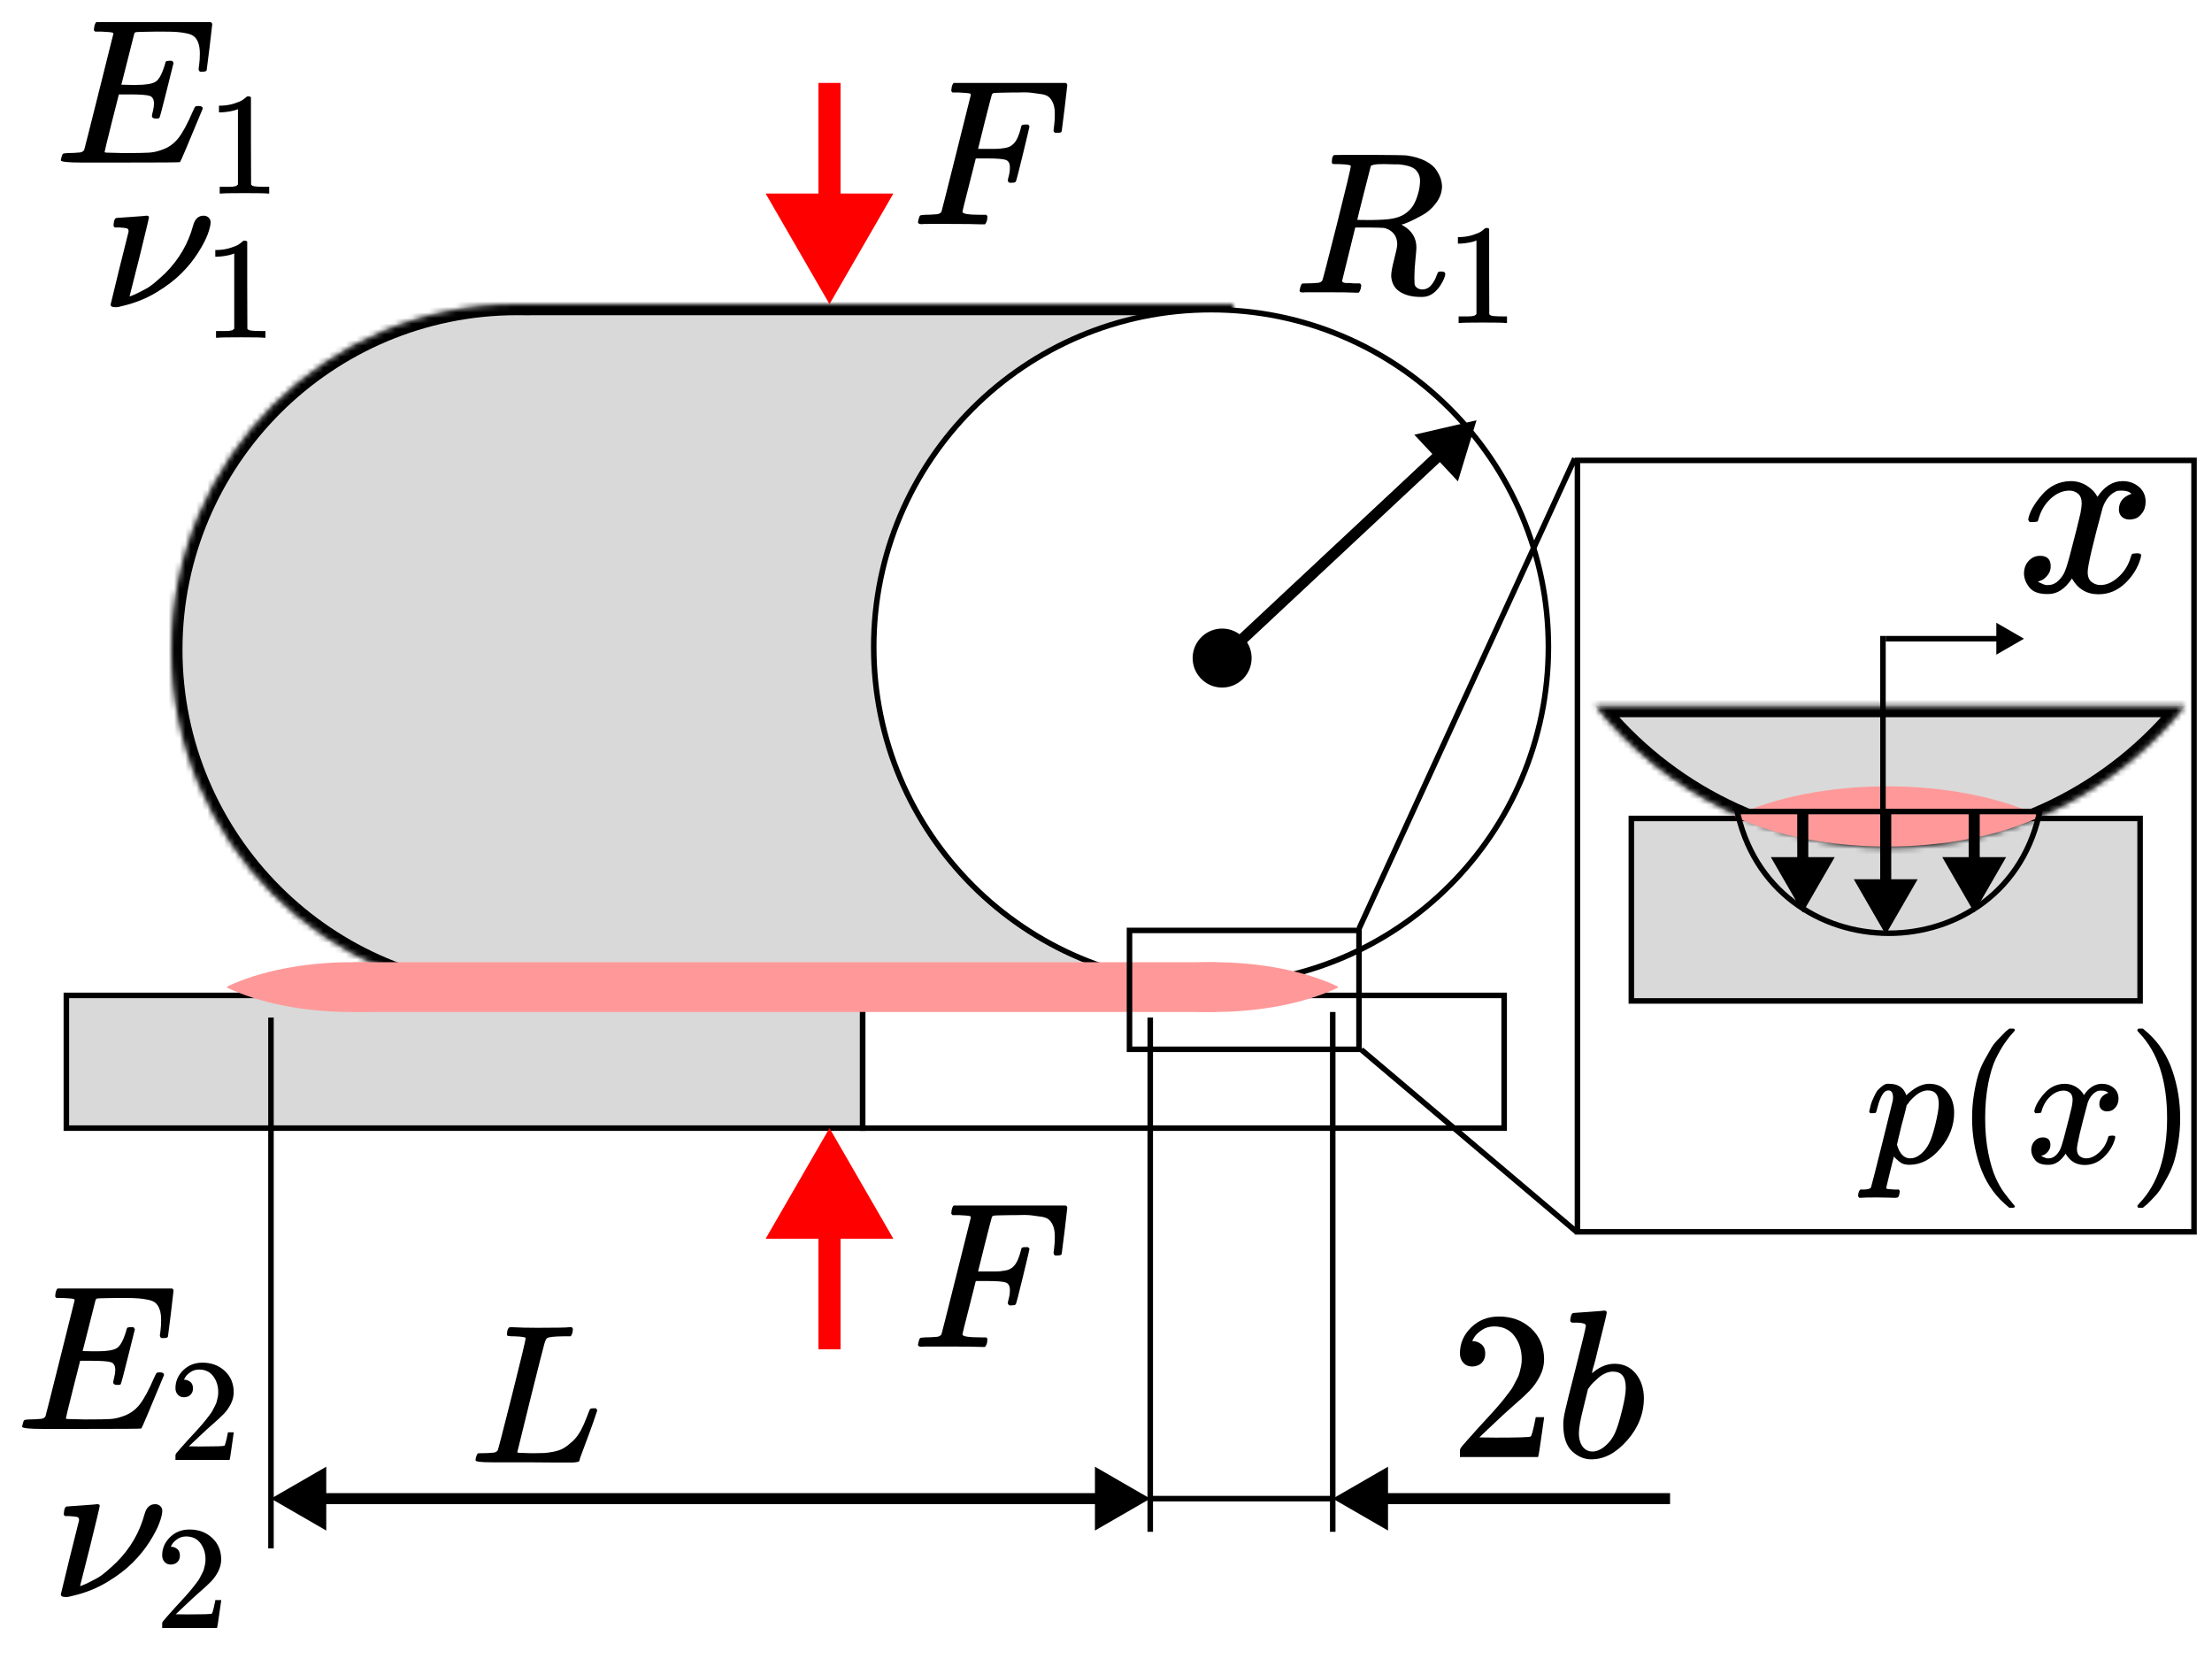 <svg xmlns="http://www.w3.org/2000/svg" width="400" height="300" fill="none" viewBox="0 0 400 300">
  <path fill="#fff" d="M0 0h400v300H0z"/>
  <mask id="a" fill="#fff">
    <path d="M94 179.998c-.167.001-.333.002-.5.002-34.518 0-62.5-27.982-62.5-62.5C31 82.982 58.982 55 93.5 55c.167 0 .334.001.5.002V55h129v126H94v-1.002Z"/>
  </mask>
  <path fill="#D9D9D9" d="M94 179.998c-.167.001-.333.002-.5.002-34.518 0-62.5-27.982-62.5-62.5C31 82.982 58.982 55 93.5 55c.167 0 .334.001.5.002V55h129v126H94v-1.002Z"/>
  <path fill="#000" d="M94 179.998h2v-2.016l-2.016.016.016 2Zm0-124.996-.016 2L96 57.018V55.002h-2ZM94 55v-2h-2v2h2Zm129 0h2v-2h-2v2Zm0 126v2h2v-2h-2Zm-129 0h-2v2h2v-2Zm-.016-3.002c-.161.001-.323.002-.484.002v4c.172 0 .344-.001.516-.002l-.031-4ZM93.5 178C60.087 178 33 150.913 33 117.5h-4c0 35.622 28.878 64.5 64.5 64.5v-4ZM33 117.5C33 84.087 60.087 57 93.5 57v-4C57.878 53 29 81.878 29 117.5h4ZM93.5 57c.162 0 .323.001.484.002l.031-4C93.844 53.001 93.672 53 93.5 53v4Zm2.5-1.998V55h-4v.002h4ZM94 57h129v-4H94v4Zm127-2v126h4V55h-4Zm2 124H94v4h129v-4Zm-127 2v-1.002h-4V181h4Z" mask="url(#a)"/>
  <path fill="#D9D9D9" stroke="#000" strokeWidth="2" d="M12 180h144v24H12z"/>
  <path fill="#fff" stroke="#000" strokeWidth="2" d="M156 180h116v24H156zM280 117c0 33.689-27.311 61-61 61s-61-27.311-61-61c0-33.689 27.311-61 61-61s61 27.311 61 61Z"/>
  <path fill="#F99" d="M242 178.425c-2.955-1.403-6.463-2.516-10.323-3.275-3.861-.759-7.998-1.15-12.177-1.15-4.179 0-8.316.391-12.177 1.15-3.86.759-7.368 1.872-10.323 3.275l.158.075-.158.075c2.955 1.403 6.463 2.516 10.323 3.275 3.861.759 7.998 1.15 12.177 1.15 4.179 0 8.316-.391 12.177-1.15 3.86-.759 7.368-1.872 10.323-3.275l-.158-.075.158-.075ZM86 178.425c-2.955-1.403-6.463-2.516-10.323-3.275-3.861-.759-7.998-1.15-12.177-1.15-4.179 0-8.316.391-12.177 1.15-3.861.759-7.368 1.872-10.323 3.275l.158.075-.158.075c2.955 1.403 6.463 2.516 10.323 3.275 3.861.759 7.998 1.15 12.177 1.15 4.179 0 8.316-.391 12.177-1.15 3.861-.759 7.368-1.872 10.323-3.275l-.158-.075.158-.075Z"/>
  <path fill="#F99" d="M64 174h156v9H64v-9Z"/>
  <path fill="#000" d="M21.218 250.442c-.498 0-.747-.162-.747-.485 0-.1.062-.399.187-.897s.187-.933.187-1.307c0-.772-.262-1.245-.784-1.419-.523-.175-1.73-.262-3.623-.262h-1.942c-.025.05-.461 1.768-1.307 5.155-.847 3.386-1.27 5.129-1.27 5.228 0 .1.137.15.411.15.274 0 1.27.025 2.988.075 2.341 0 3.884-.025 4.631-.075.747-.05 1.494-.212 2.241-.486 1.22-.398 2.228-1.095 3.025-2.091.797-.996 1.681-2.627 2.652-4.893.249-.548.411-.847.486-.896.174-.05.361-.075.56-.075.498 0 .747.162.747.485-2.614 6.325-3.984 9.549-4.108 9.674-.075.05-3.635.075-10.682.075H7.81C5.27 258.398 4 258.261 4 257.987c0-.05.037-.224.112-.523.1-.399.199-.623.299-.672.1-.05.386-.088.859-.112.672 0 1.419-.038 2.241-.113.349-.074.585-.224.71-.448.05-.124.934-3.623 2.652-10.495 1.718-6.872 2.59-10.358 2.614-10.458 0-.174-.05-.261-.149-.261-.199-.075-.859-.137-1.98-.187H10.2c-.149-.149-.224-.249-.224-.299 0-.05.025-.261.075-.635.1-.423.224-.684.373-.784h20.692c.174.1.262.237.262.411 0 .124-.162 1.519-.486 4.183-.324 2.664-.498 4.034-.523 4.108-.05.175-.299.262-.747.262h-.448c-.174-.125-.262-.286-.262-.486l.112-.859c.075-.597.112-1.245.112-1.942 0-.747-.087-1.369-.261-1.867s-.411-.884-.71-1.158c-.299-.274-.735-.473-1.307-.598-.573-.124-1.158-.211-1.755-.261-.598-.05-1.394-.075-2.39-.075h-1.755c-2.191.025-3.349.062-3.474.112-.1.05-.174.162-.224.336-.025.075-.411 1.606-1.158 4.594-.747 2.988-1.133 4.507-1.158 4.557.573.025 1.17.037 1.793.037h.971c1.643 0 2.776-.187 3.399-.56.623-.374 1.183-1.382 1.681-3.025.1-.399.174-.623.224-.673.05-.049.262-.087.635-.112h.299c.075 0 .137.013.187.038.05.025.075.037.075.037s.025.05.075.149c.05.1.087.15.112.15l-1.232 4.93c-.822 3.312-1.27 4.992-1.345 5.042-.075.075-.274.112-.598.112ZM33.285 252.672c-.475 0-.854-.159-1.135-.476-.282-.316-.422-.704-.422-1.161 0-1.25.467-2.333 1.399-3.248.933-.916 2.095-1.373 3.486-1.373 1.602 0 2.94.492 4.014 1.478 1.074.986 1.62 2.262 1.637 3.829 0 .757-.176 1.479-.528 2.165-.352.687-.774 1.286-1.268 1.796-.493.511-1.197 1.162-2.112 1.954-.634.546-1.514 1.356-2.641 2.429l-1.558 1.479 2.007.027c2.764 0 4.234-.044 4.41-.132.123-.036.334-.819.634-2.351v-.079h1.056v.079c-.018.053-.132.854-.343 2.403-.211 1.55-.343 2.359-.396 2.43V264h-9.797v-.819c0-.123.053-.255.158-.396.106-.141.37-.449.792-.924.51-.563.951-1.056 1.32-1.479.158-.176.458-.501.898-.977.44-.475.739-.801.898-.977.158-.176.414-.466.766-.871.352-.405.599-.704.739-.898.141-.194.343-.458.607-.792.264-.335.449-.616.554-.845.106-.229.238-.484.396-.766.158-.282.273-.563.343-.845.07-.281.132-.546.185-.792.053-.246.079-.537.079-.871 0-1.109-.299-2.069-.898-2.879-.599-.809-1.452-1.214-2.561-1.214-.581 0-1.091.149-1.532.449-.44.299-.748.589-.924.871-.176.282-.264.449-.264.502 0 .017.044.026.132.026.317 0 .643.123.977.37.334.246.502.651.502 1.214 0 .441-.141.81-.422 1.109-.282.3-.678.458-1.188.476ZM12.097 272.416c.025 0 .933-.063 2.724-.189 1.791-.126 2.712-.202 2.762-.227.303 0 .454.101.454.303 0 .151-.58 2.585-1.74 7.302l-1.816 7.189h.114l.378-.151c.278-.101.618-.252 1.022-.454.404-.202.87-.442 1.4-.719.53-.278 1.123-.694 1.778-1.249.656-.555 1.299-1.135 1.93-1.74 2.472-2.497 4.149-5.386 5.032-8.665.328-1.211.971-1.816 1.93-1.816.328 0 .618.101.87.303.252.201.391.492.416.87 0 .53-.177 1.274-.53 2.232-.353.959-.946 2.094-1.778 3.406-.832 1.311-1.854 2.572-3.065 3.783-1.211 1.211-2.737 2.371-4.578 3.481-1.841 1.11-3.872 1.93-6.092 2.46-.631.176-1.072.264-1.324.264-.126 0-.278-.012-.454-.037-.177-.026-.278-.051-.303-.076-.151-.101-.227-.227-.227-.378 0-.051.542-2.283 1.627-6.698l1.665-6.659c.025-.328-.063-.529-.265-.605-.202-.076-.694-.139-1.476-.189h-.795c-.151-.152-.227-.253-.227-.303 0-.05.025-.29.076-.719.101-.479.265-.719.492-.719ZM30.904 282.923c-.482 0-.865-.16-1.15-.481-.285-.321-.428-.714-.428-1.177 0-1.266.473-2.363 1.418-3.291.945-.927 2.122-1.391 3.531-1.391 1.623 0 2.978.5 4.066 1.498 1.088.999 1.641 2.292 1.659 3.879 0 .767-.178 1.498-.535 2.194-.357.695-.785 1.302-1.284 1.819-.499.517-1.213 1.177-2.14 1.979-.642.553-1.534 1.374-2.675 2.461l-1.578 1.498 2.033.027c2.8 0 4.289-.044 4.467-.134.125-.035.339-.829.642-2.38v-.081h1.07v.081c-.018.053-.134.865-.348 2.434-.214 1.569-.348 2.39-.401 2.461v.08h-9.924v-.829c0-.125.053-.259.161-.401.107-.143.374-.455.802-.937.517-.57.963-1.07 1.337-1.498.161-.178.464-.508.909-.989.446-.482.749-.812.909-.99.161-.178.419-.473.776-.883.357-.41.606-.713.749-.909.143-.197.348-.464.615-.803.268-.339.455-.624.562-.856.107-.232.241-.49.401-.776.161-.285.276-.57.348-.856.071-.285.134-.553.187-.802.053-.25.08-.544.08-.883 0-1.123-.303-2.095-.91-2.916-.606-.82-1.471-1.23-2.595-1.23-.589 0-1.106.151-1.552.454-.446.304-.758.598-.936.883-.178.286-.268.455-.268.508 0 .018.044.027.134.027.321 0 .651.125.99.375.339.249.508.66.508 1.23 0 .446-.143.821-.428 1.124-.285.303-.687.463-1.204.481ZM28.218 21.442c-.498 0-.747-.162-.747-.486 0-.1.062-.398.187-.896.124-.498.187-.934.187-1.307 0-.772-.262-1.245-.784-1.419-.523-.174-1.731-.261-3.623-.261h-1.942c-.025.05-.461 1.768-1.307 5.154-.847 3.386-1.27 5.129-1.27 5.229 0 .1.137.149.411.149.274 0 1.27.025 2.988.075 2.341 0 3.884-.025 4.631-.075.747-.05 1.494-.212 2.241-.485 1.22-.398 2.228-1.096 3.025-2.092.797-.996 1.681-2.627 2.652-4.893.249-.548.411-.847.485-.896.174-.05.361-.075.56-.075.498 0 .747.162.747.485-2.615 6.324-3.984 9.549-4.109 9.674-.075.05-3.635.075-10.682.075h-7.059c-2.54 0-3.81-.137-3.81-.411 0-.05.037-.224.112-.523.1-.398.199-.623.299-.672.1-.05.386-.087.859-.112.672 0 1.419-.037 2.241-.112.349-.075.585-.224.71-.448.05-.124.934-3.623 2.652-10.495l2.615-10.458c0-.174-.05-.261-.149-.261-.199-.075-.859-.137-1.98-.187H17.2c-.149-.149-.224-.249-.224-.299 0-.05.025-.261.075-.635.1-.423.224-.685.373-.784h20.692c.174.1.261.237.261.411 0 .124-.162 1.519-.485 4.183-.324 2.664-.498 4.034-.523 4.108-.05.174-.299.262-.747.262h-.448c-.174-.124-.261-.286-.261-.486l.112-.859c.075-.598.112-1.245.112-1.942 0-.747-.087-1.369-.262-1.867-.174-.498-.411-.884-.71-1.158-.299-.274-.735-.473-1.307-.598-.573-.124-1.158-.212-1.756-.261-.598-.05-1.394-.075-2.39-.075h-1.756c-2.191.025-3.349.062-3.474.112-.1.05-.174.162-.224.336-.025.075-.411 1.606-1.158 4.594-.747 2.988-1.133 4.507-1.158 4.557.573.025 1.17.037 1.793.037h.971c1.643 0 2.776-.187 3.399-.56.623-.373 1.183-1.382 1.681-3.025.1-.398.174-.623.224-.672.05-.05.261-.087.635-.112h.299c.075 0 .137.013.187.037.05.025.075.037.075.037l.075.149c.05.1.087.149.112.149l-1.232 4.93c-.822 3.312-1.27 4.992-1.345 5.042-.075.075-.274.112-.598.112ZM43.03 19.737l-.343.132c-.246.088-.599.176-1.056.264s-.968.15-1.532.185h-.502v-1.215h.502c.827-.035 1.593-.167 2.297-.396.704-.229 1.197-.44 1.479-.634.282-.194.528-.387.739-.581.035-.053.141-.079.317-.079.158 0 .308.053.449.158v7.895l.026 7.922c.123.123.229.203.317.238.088.035.299.07.634.106.335.035.88.053 1.637.053h.686V35h-.29c-.37-.053-1.769-.079-4.199-.079-2.394 0-3.776.026-4.146.079h-.317v-1.215h1.69c.282 0 .502-.009.66-.026.159-.018.299-.044.422-.079.123-.035.194-.053.211-.053.018 0 .07-.044.158-.132.088-.088.141-.123.158-.106V19.737ZM21.081 39.41c.025 0 .92-.062 2.685-.186 1.765-.124 2.672-.199 2.722-.224.298 0 .448.099.448.298 0 .149-.572 2.548-1.715 7.197l-1.79 7.085h.112l.373-.149c.274-.099.609-.249 1.007-.447.398-.199.858-.435 1.38-.709.522-.274 1.106-.684 1.753-1.23.646-.547 1.28-1.119 1.902-1.715 2.436-2.461 4.089-5.307 4.959-8.539.323-1.193.957-1.79 1.902-1.79.323 0 .609.099.858.298.249.199.385.485.41.858 0 .522-.174 1.255-.522 2.2-.348.945-.932 2.063-1.753 3.356-.82 1.293-1.827 2.536-3.02 3.729-1.193 1.193-2.697 2.337-4.512 3.431-1.815 1.094-3.816 1.902-6.003 2.424-.622.174-1.056.261-1.305.261-.124 0-.273-.012-.448-.037-.174-.025-.273-.05-.298-.075-.149-.099-.224-.224-.224-.373 0-.05.534-2.25 1.603-6.6l1.641-6.563c.025-.323-.062-.522-.261-.597-.199-.075-.684-.137-1.454-.186h-.783c-.149-.149-.224-.249-.224-.298 0-.05.025-.286.075-.709.1-.472.261-.709.485-.709ZM42.359 45.837l-.343.132c-.246.088-.598.176-1.054.264-.457.088-.967.149-1.529.184h-.501v-1.213h.501c.826-.035 1.591-.167 2.294-.395.703-.229 1.195-.439 1.476-.633.281-.193.527-.387.738-.58.035-.053.141-.079.316-.079.158 0 .308.053.448.158v7.883l.026 7.909c.123.123.229.202.316.237.088.035.299.07.633.105.334.035.879.053 1.635.053h.685v1.213h-.29c-.369-.053-1.766-.079-4.192-.079-2.39 0-3.77.026-4.139.079h-.316v-1.213h1.687c.281 0 .501-.009.659-.026.158-.018.299-.044.422-.079.123-.035.193-.053.211-.053.018 0 .07-.044.158-.132.088-.088.141-.123.158-.105V45.837Z"/>
  <path fill="red" d="m150 204-11.547 20h23.094L150 204Zm-2 18v22h4v-22h-4Z"/>
  <path fill="#000" d="M166.639 243.533c-.426 0-.639-.125-.639-.376 0-.05.038-.225.113-.526.1-.401.2-.627.301-.677.1-.05.388-.088.865-.113.676 0 1.429-.037 2.256-.113.351-.075.589-.225.714-.451.05-.125.94-3.647 2.67-10.567 1.73-6.919 2.607-10.429 2.633-10.529 0-.175-.051-.263-.151-.263-.2-.075-.865-.138-1.993-.188h-1.166c-.15-.151-.225-.251-.225-.301 0-.05.025-.263.075-.639.1-.426.226-.69.376-.79h20.269c.175.1.263.238.263.414 0 .125-.163 1.529-.489 4.211-.326 2.683-.501 4.062-.526 4.137-.05.175-.301.263-.752.263h-.452c-.175-.125-.263-.288-.263-.489 0-.025.038-.326.113-.902.075-.577.113-1.241.113-1.993s-.088-1.367-.263-1.843c-.176-.476-.414-.865-.715-1.166-.301-.301-.765-.501-1.391-.601-.627-.101-1.266-.188-1.918-.264-.652-.075-1.554-.087-2.708-.037h-.865c-2.055.025-3.146.062-3.271.113-.126.05-.213.15-.263.3-.025.026-.452 1.668-1.279 4.927l-1.203 4.851h2.933c.501 0 .852-.013 1.053-.038.2-.025.476-.063.827-.113s.652-.138.903-.263c.25-.125.463-.276.639-.451.326-.301.602-.715.827-1.241.226-.527.389-1.003.489-1.429.1-.426.163-.652.188-.677.075-.125.313-.188.715-.188h.451c.175.125.263.251.263.376 0 .075-.389 1.717-1.166 4.926-.777 3.209-1.203 4.864-1.278 4.964-.05.175-.301.263-.752.263h-.452c-.175-.15-.263-.301-.263-.451 0-.075.063-.351.188-.827.125-.477.188-.978.188-1.505 0-.727-.251-1.178-.752-1.353-.501-.176-1.617-.264-3.347-.264h-2.068l-1.203 4.776c-.803 3.109-1.204 4.738-1.204 4.889 0 .351 1.116.526 3.347.526h.94c.151.151.226.238.226.263 0 .026-.025.276-.075.753-.101.325-.226.564-.376.714h-.64c-1.027-.05-2.92-.075-5.678-.075h-3.723c-.852 0-1.328.012-1.429.037Z"/>
  <path fill="red" d="m150 55 11.547-20h-23.094L150 55Zm2-18V15h-4v22h4Z"/>
  <path fill="#000" d="M166.639 40.533c-.426 0-.639-.125-.639-.376 0-.05.038-.226.113-.526.1-.401.2-.627.301-.677.1-.05.388-.088.865-.113.676 0 1.429-.038 2.256-.113.351-.075.589-.226.714-.451.05-.125.94-3.648 2.67-10.567s2.607-10.429 2.633-10.529c0-.175-.051-.263-.151-.263-.2-.075-.865-.138-1.993-.188h-1.166c-.15-.15-.225-.251-.225-.301 0-.05.025-.263.075-.639.1-.426.226-.689.376-.79h20.269c.175.1.263.238.263.414 0 .125-.163 1.529-.489 4.212-.326 2.682-.501 4.061-.526 4.136-.05.175-.301.263-.752.263h-.452c-.175-.125-.263-.288-.263-.489 0-.025.038-.326.113-.902.075-.577.113-1.241.113-1.993 0-.752-.088-1.366-.263-1.843-.176-.476-.414-.865-.715-1.166-.301-.301-.765-.501-1.391-.602-.627-.1-1.266-.188-1.918-.263-.652-.075-1.554-.088-2.708-.038h-.865c-2.055.025-3.146.063-3.271.113-.126.05-.213.15-.263.301-.025.025-.452 1.667-1.279 4.926l-1.203 4.851h2.933c.501 0 .852-.013 1.053-.038.2-.025.476-.063.827-.113.351-.05.652-.138.903-.263.25-.125.463-.276.639-.451.326-.301.602-.715.827-1.241.226-.526.389-1.003.489-1.429.1-.426.163-.652.188-.677.075-.125.313-.188.715-.188h.451c.175.125.263.251.263.376 0 .075-.389 1.717-1.166 4.926-.777 3.209-1.203 4.864-1.278 4.964-.05.175-.301.263-.752.263h-.452c-.175-.15-.263-.301-.263-.451 0-.075.063-.351.188-.827.125-.476.188-.978.188-1.504 0-.727-.251-1.178-.752-1.354s-1.617-.263-3.347-.263h-2.068l-1.203 4.776c-.803 3.109-1.204 4.738-1.204 4.889 0 .351 1.116.526 3.347.526h.94c.151.15.226.238.226.263 0 .025-.025.276-.075.752-.101.326-.226.564-.376.714h-.64c-1.027-.05-2.92-.075-5.678-.075h-3.723c-.852 0-1.328.013-1.429.038ZM267 76l-11.248 2.611 7.885 8.435L267 76Zm-42.104 39.358c-2.011-2.152-5.386-2.266-7.538-.254-2.152 2.011-2.266 5.386-.254 7.538 2.011 2.152 5.386 2.266 7.538.254 2.152-2.011 2.266-5.386.254-7.538Zm34.846-33.943-39.425 36.854 1.366 1.462 39.425-36.855-1.366-1.461ZM241 271l10 5.774v-11.548L241 271Zm9 1h52v-2h-52v2Z"/>
  <path stroke="#000" strokeWidth="2" d="M241 277v-94"/>
  <path fill="#000" d="M266.251 247.109c-.687 0-1.234-.229-1.641-.686-.407-.458-.61-1.018-.61-1.679 0-1.806.674-3.37 2.022-4.692 1.348-1.323 3.026-1.984 5.035-1.984 2.315 0 4.248.712 5.799 2.136 1.551 1.425 2.34 3.269 2.365 5.532 0 1.094-.254 2.136-.763 3.128-.508.992-1.119 1.857-1.831 2.594-.712.738-1.729 1.679-3.052 2.823-.915.789-2.187 1.958-3.815 3.51l-2.25 2.136 2.899.038c3.993 0 6.116-.063 6.371-.19.178-.051.483-1.183.915-3.396v-.114h1.526v.114c-.025.077-.191 1.234-.496 3.472s-.496 3.408-.572 3.509v.115H264v-1.183c0-.178.076-.368.229-.572.152-.203.534-.648 1.144-1.335.738-.814 1.374-1.526 1.908-2.136.229-.255.661-.725 1.297-1.412.636-.687 1.068-1.157 1.297-1.411.229-.255.597-.674 1.106-1.259.509-.585.865-1.018 1.068-1.297.204-.28.496-.662.878-1.145.381-.483.648-.89.801-1.22.152-.331.343-.7.572-1.107.229-.407.394-.814.496-1.221.102-.406.191-.788.267-1.144.076-.356.114-.776.114-1.259 0-1.602-.432-2.988-1.297-4.158-.864-1.17-2.098-1.755-3.7-1.755-.839 0-1.577.216-2.213.649-.635.432-1.08.852-1.335 1.259-.254.406-.381.648-.381.724 0 .026.063.039.19.039.458 0 .929.178 1.412.534.483.356.725.941.725 1.754 0 .636-.204 1.17-.611 1.603-.406.432-.979.661-1.716.686ZM283.952 238.793c0-.254.051-.547.153-.877.102-.331.254-.496.458-.496.025 0 .941-.064 2.746-.191 1.806-.127 2.734-.204 2.785-.229.305 0 .458.114.458.343 0 .229-.432 2.048-1.297 5.456-.204.864-.42 1.754-.649 2.67-.229.915-.419 1.602-.572 2.06l-.152.725c0 .076.076.038.228-.115 1.247-1.017 2.531-1.526 3.853-1.526 1.577 0 2.849.585 3.815 1.755.967 1.17 1.463 2.645 1.488 4.425 0 2.823-1.005 5.379-3.014 7.668-2.009 2.289-4.171 3.434-6.485 3.434-1.272 0-2.429-.484-3.471-1.45-1.043-.967-1.577-2.531-1.603-4.692v-.344c0-.534.102-1.271.306-2.212.203-.941.826-3.446 1.869-7.515 1.271-5.011 1.907-7.668 1.907-7.973 0-.306-.483-.484-1.449-.535h-.992c-.077 0-.166-.038-.267-.114-.102-.076-.14-.165-.115-.267Zm10.033 12.284v-.229c0-1.882-.775-2.823-2.327-2.823-.432 0-.877.102-1.335.305-.458.203-.877.471-1.259.801-.381.331-.712.636-.992.916-.279.279-.508.559-.686.839l-.229.305-.801 3.281c-.56 2.187-.84 3.738-.84 4.654 0 1.221.306 2.136.916 2.747.407.407.915.61 1.526.61.839 0 1.691-.407 2.556-1.221.636-.585 1.144-1.297 1.526-2.136.381-.839.801-2.174 1.259-4.006.457-1.831.686-3.179.686-4.043ZM208 271l-10-5.774v11.548L208 271Zm-159 0 10 5.774v-11.548L49 271Zm150-1H58v2h141v-2Z"/>
  <path stroke="#000" strokeWidth="2" d="M208 271h33M208 277v-93M49 280v-96"/>
  <path fill="#000" d="M93.011 241.646c-.811 0-1.24-.048-1.288-.144-.024-.047-.036-.143-.036-.286 0-.572.131-.966.394-1.18.048-.024.227-.036.537-.036 1.288.072 2.802.107 4.543.107 3.363 0 5.294-.035 5.795-.107h.429c.143.143.215.25.215.322 0 .072-.024.286-.072.644-.119.358-.226.584-.321.68h-1.36c-1.645.023-2.611.131-2.897.321-.167.096-.334.43-.501 1.002-.167.572-.966 3.72-2.397 9.444-.382 1.55-.787 3.196-1.216 4.937-.429 1.741-.751 3.052-.966 3.935l-.322 1.287c0 .096.107.143.322.143.215 0 .918.024 2.111.072h.608c.763 0 1.371-.012 1.824-.036.453-.024 1.037-.107 1.753-.25.715-.143 1.312-.358 1.788-.644.477-.286 1.002-.692 1.574-1.216.573-.525 1.074-1.181 1.503-1.968.381-.715.739-1.514 1.073-2.397.334-.882.537-1.383.608-1.502.119-.072.322-.107.608-.107h.465c.143.214.215.345.215.393 0 .048-.238.751-.715 2.111-.477 1.359-1.002 2.79-1.574 4.292-.573 1.503-.883 2.385-.931 2.648-.047.119-.095.19-.143.214-.047.024-.238.06-.572.108-.334.047-.847.059-1.538.035h-2.719c-1.55 0-3.029-.012-4.436-.035h-6.367c-2.003 0-3.005-.12-3.005-.358 0-.167.024-.334.071-.501.119-.453.238-.704.358-.751.095-.024.274-.036.537-.036h.215c.644 0 1.359-.036 2.146-.107.334-.072.56-.215.68-.43.071-.095.93-3.41 2.576-9.944 1.645-6.535 2.468-9.981 2.468-10.339 0-.166-.68-.274-2.039-.321ZM242.19 29.679c-.657 0-1.047-.012-1.168-.036-.122-.024-.183-.158-.183-.401 0-.657.134-1.058.402-1.204.048-.024 2.165-.036 6.35-.036 4.185.024 6.447.061 6.788.11 1.363.195 2.506.535 3.431 1.022.924.487 1.581 1.046 1.97 1.679.39.632.645 1.156.767 1.569.121.414.194.827.219 1.241 0 1.095-.353 2.117-1.059 3.066-.705.949-1.52 1.679-2.445 2.19-.924.511-1.739.925-2.445 1.241-.706.316-1.168.474-1.387.474l.256.182c1.63.925 2.445 2.263 2.445 4.014 0 .268-.061 1.01-.183 2.226-.121 1.216-.182 2.214-.182 2.993v.328c0 .438.012.779.036 1.022.025.243.159.462.402.657.243.195.559.304.949.329.681 0 1.241-.268 1.679-.803.437-.535.754-1.107.948-1.715.122-.341.219-.547.292-.62.073-.073.256-.11.548-.11.486 0 .73.146.73.438 0 .438-.292 1.131-.876 2.08-.925 1.387-2.02 2.08-3.285 2.08h-.328c-1.484 0-2.713-.304-3.686-.912-.973-.608-1.509-1.557-1.606-2.847 0-.657.182-1.679.547-3.066.365-1.387.548-2.275.548-2.664 0-1.241-.523-2.141-1.57-2.701-.364-.17-.669-.268-.912-.292-.243-.024-1.107-.049-2.591-.073h-2.518l-1.168 4.744c-.803 3.212-1.204 4.842-1.204 4.89 0 .097.012.158.036.182.024.024.11.073.256.146.145.073.352.097.62.073.268-.024.669 0 1.204.073h1.132c.146.195.219.304.219.329 0 .024-.037.243-.11.657-.097.316-.219.547-.365.693h-.547c-.876-.049-2.47-.073-4.781-.073H236.387c-.414 0-.669.012-.767.036-.413 0-.62-.11-.62-.329 0-.049.036-.219.109-.511.122-.462.244-.718.365-.766.098-.024.28-.036.548-.036h.219c.657 0 1.387-.036 2.19-.11.34-.073.571-.219.693-.438.073-.097.949-3.479 2.628-10.146 1.678-6.667 2.518-10.182 2.518-10.547 0-.17-.694-.28-2.08-.329Zm14.598 3.029c0-.779-.256-1.435-.767-1.971-.511-.535-1.557-.876-3.138-1.022h-.84c-.511 0-.973-.012-1.386-.036h-.803c-1.144 0-1.801.122-1.971.365-.024.073-.438 1.691-1.241 4.854-.803 3.163-1.204 4.781-1.204 4.854 0 .024.839.036 2.518.036 1.898-.024 3.163-.11 3.795-.255 1.558-.243 2.774-.961 3.65-2.153.389-.56.718-1.29.985-2.19.268-.9.402-1.727.402-2.482ZM266.991 43.487l-.335.129c-.241.086-.585.172-1.033.258-.447.086-.946.146-1.496.181h-.49v-1.187h.49c.808-.034 1.557-.163 2.245-.387.688-.224 1.169-.43 1.445-.619.275-.189.516-.378.722-.568.035-.052.138-.077.31-.077.155 0 .301.052.438.155v7.715l.026 7.741c.121.12.224.198.31.232.086.034.292.069.619.103s.86.052 1.6.052h.671v1.187h-.284c-.361-.052-1.729-.077-4.103-.077-2.339 0-3.689.026-4.051.077h-.309v-1.187h1.651c.275 0 .49-.009.645-.026.155-.017.293-.043.413-.077s.189-.052.206-.052c.018 0 .069-.043.155-.129.086-.086.138-.12.155-.103V43.487Z"/>
  <path stroke="#000" strokeWidth="0.5" d="M204.25 168.25h41.5v21.5h-41.5zM245.773 167.896l39-85M285.25 83.25h111.5v139.5h-111.5zM246.161 189.809l39 33"/>
  <path fill="#D9D9D9" stroke="#000" strokeWidth="2" d="M294.998 148h92v33h-92z"/>
  <mask id="b" fill="#fff">
    <path d="M288.479 127.692c12.518 15.616 31.754 25.616 53.325 25.616 21.572 0 40.808-10 53.326-25.616H288.479Z"/>
  </mask>
  <path fill="#D9D9D9" d="M288.479 127.692c12.518 15.616 31.754 25.616 53.325 25.616 21.572 0 40.808-10 53.326-25.616H288.479Z"/>
  <path fill="#000" d="M288.479 127.692v-2h-4.167l2.606 3.251 1.561-1.251Zm106.651 0 1.561 1.251 2.606-3.251h-4.167v2Zm-53.326 23.616c-20.939 0-39.61-9.704-51.765-24.867l-3.121 2.502c12.882 16.07 32.682 26.365 54.886 26.365v-4Zm51.766-24.867c-12.156 15.163-30.827 24.867-51.766 24.867v4c22.204 0 42.005-10.295 54.887-26.365l-3.121-2.502Zm1.56-.749H288.479v4H395.13v-4Z" mask="url(#b)"/>
  <path fill="#F99" d="M368.787 147.544c-3.611-1.697-7.899-3.043-12.617-3.961-4.718-.918-9.776-1.391-14.883-1.391-5.107 0-10.164.473-14.883 1.391-4.718.918-9.006 2.264-12.617 3.961l.194.091-.194.091c3.611 1.696 7.899 3.042 12.617 3.96 4.719.918 9.776 1.391 14.883 1.391 5.107 0 10.165-.473 14.883-1.391s9.006-2.264 12.617-3.96l-.194-.091.194-.091Zm-19.639-3.019h-15.721 15.721Z"/>
  <path fill="#000" d="m340.998 169 5.774-10h-11.547l5.773 10Zm1-9v-13h-2v13h2ZM325.998 165l5.774-10h-11.547l5.773 10Zm1-9v-9h-2v9h2ZM356.998 165l5.774-10h-11.547l5.773 10Zm1-9v-9h-2v9h2Z"/>
  <path stroke="#000" strokeWidth="0.5" d="M313.998 146.75h55"/>
  <path stroke="#000" d="M340.498 147v-32"/>
  <path fill="#000" d="m366 115.5-5-2.887v5.774l5-2.887Zm-4.5-.5H341v1h20.5v-1Z"/>
  <path stroke="#000" strokeWidth="0.5" d="M313.998 146c5.841 30.334 49.33 30.366 55 0"/>
  <path fill="#000" d="M366.768 93.912c.211-1.265 1.024-2.725 2.439-4.382 1.416-1.656 3.163-2.5 5.241-2.53 1.054 0 2.017.271 2.891.813.873.542 1.521 1.22 1.942 2.033 1.265-1.897 2.786-2.846 4.563-2.846 1.114 0 2.078.331 2.891.994.813.663 1.235 1.551 1.265 2.665 0 .873-.211 1.581-.632 2.123-.422.542-.829.873-1.22.994-.392.12-.738.181-1.039.181-.572 0-1.039-.166-1.401-.497-.361-.331-.542-.768-.542-1.31 0-1.385.753-2.334 2.259-2.846-.331-.392-.934-.587-1.807-.587-.391 0-.678.03-.858.09-1.145.482-1.988 1.476-2.53 2.982-1.807 6.656-2.71 10.54-2.71 11.655 0 .843.24 1.445.722 1.806.482.362 1.009.543 1.581.543 1.115 0 2.214-.497 3.298-1.491 1.084-.994 1.822-2.214 2.214-3.659.09-.301.18-.467.271-.497.09-.03.331-.06.723-.091h.18c.452 0 .678.121.678.362 0 .03-.03.196-.09.497-.482 1.716-1.416 3.237-2.801 4.562-1.386 1.325-2.997 1.988-4.834 1.988-2.108 0-3.704-.949-4.788-2.846-1.235 1.867-2.651 2.801-4.247 2.801h-.271c-1.476 0-2.53-.392-3.162-1.175-.633-.783-.964-1.611-.994-2.484 0-.964.286-1.747.858-2.349.573-.603 1.25-.904 2.033-.904 1.295 0 1.943.633 1.943 1.898 0 .602-.181 1.129-.542 1.581-.362.451-.708.753-1.039.903-.332.151-.527.226-.588.226l-.135.045c0 .03.09.09.271.181.181.09.421.196.723.316.301.121.587.166.858.136 1.084 0 2.018-.678 2.801-2.033.271-.482.617-1.506 1.039-3.072.421-1.566.843-3.192 1.265-4.879.421-1.687.662-2.68.722-2.982.151-.813.226-1.4.226-1.762 0-.843-.226-1.446-.677-1.807-.452-.361-.964-.542-1.536-.542-1.205 0-2.334.482-3.388 1.446-1.054.964-1.792 2.199-2.214 3.704-.06.271-.135.422-.226.452-.09.03-.331.06-.723.09h-.632c-.181-.181-.271-.346-.271-.497ZM338.01 201.007c.021-.065.043-.151.064-.259.022-.108.076-.346.162-.713.087-.368.195-.702.325-1.005.129-.303.291-.659.486-1.07.194-.41.41-.734.648-.972.238-.238.519-.475.843-.713.324-.238.68-.335 1.069-.292 1.621 0 2.658.692 3.112 2.075l.324-.292c1.34-1.189 2.615-1.783 3.825-1.783 1.404 0 2.507.508 3.306 1.524.8 1.015 1.199 2.247 1.199 3.695 0 2.333-.821 4.483-2.463 6.45-1.642 1.966-3.501 2.96-5.575 2.982-.475 0-.897-.065-1.264-.195-.238-.108-.486-.27-.746-.486-.259-.216-.464-.4-.616-.551l-.226-.259c-.022.021-.26.961-.714 2.82-.453 1.858-.68 2.798-.68 2.82 0 .129.086.205.259.227.173.021.573.054 1.199.097h.811c.129.151.194.248.194.292 0 .043-.032.237-.097.583-.065.259-.13.421-.195.486-.064.065-.205.108-.421.13h-.356c-.195 0-.562-.011-1.102-.033-.541-.021-1.211-.032-2.01-.032-1.513 0-2.474.022-2.885.065h-.259c-.151-.151-.227-.27-.227-.357.043-.583.184-.961.421-1.134h.649c.734-.022 1.156-.151 1.264-.389.065-.13.724-2.712 1.977-7.747 1.253-5.035 1.912-7.703 1.977-8.006.022-.108.033-.259.033-.454 0-.886-.271-1.329-.811-1.329-.475 0-.875.303-1.199.908-.324.605-.573 1.264-.746 1.977-.172.713-.302 1.102-.389 1.167-.043.043-.216.065-.518.065h-.454c-.13-.13-.194-.227-.194-.292Zm5.024 5.997c.475 1.642 1.275 2.463 2.398 2.463.648 0 1.275-.249 1.88-.746s1.102-1.123 1.491-1.88c.389-.734.778-1.901 1.167-3.5s.594-2.788.616-3.566v-.194c0-1.599-.659-2.399-1.977-2.399-.238 0-.476.033-.713.098-.238.065-.476.162-.714.291-.237.13-.453.271-.648.422-.194.151-.378.313-.551.486l-.486.486c-.151.151-.27.303-.357.454-.086.151-.172.259-.259.324l-.097.13c0 .021-.033.173-.097.453-.065.281-.184.757-.357 1.427s-.324 1.231-.454 1.685c-.561 2.291-.842 3.479-.842 3.566ZM356.615 202.206c0-1.491.108-2.906.324-4.246.216-1.339.465-2.495.746-3.468.281-.972.681-1.923 1.199-2.852.519-.929.929-1.653 1.232-2.172.302-.518.756-1.08 1.361-1.685s.962-.973 1.07-1.102c.108-.13.378-.357.81-.681H363.908c.303 0 .454.097.454.292 0 .065-.184.291-.551.68-.367.389-.81.962-1.329 1.718-.519.757-1.048 1.686-1.588 2.788-.54 1.102-.994 2.593-1.362 4.473-.367 1.88-.551 3.965-.551 6.255 0 2.291.184 4.365.551 6.224.368 1.858.811 3.36 1.329 4.505.519 1.145 1.048 2.075 1.589 2.788.54.713.994 1.285 1.361 1.718.367.432.551.659.551.68 0 .195-.162.292-.486.292h-.519l-.907-.778c-2.032-1.837-3.512-4.127-4.441-6.872-.929-2.744-1.394-5.596-1.394-8.557ZM367.862 200.942c.151-.907.734-1.955 1.75-3.144 1.015-1.188 2.269-1.793 3.76-1.815.756 0 1.448.195 2.074.584.627.389 1.091.875 1.394 1.458.908-1.361 1.999-2.042 3.274-2.042.799 0 1.491.238 2.074.713.584.476.886 1.113.908 1.913 0 .626-.152 1.134-.454 1.523-.303.389-.594.627-.875.713-.281.087-.53.13-.746.13-.41 0-.745-.119-1.005-.357-.259-.237-.389-.551-.389-.94 0-.994.541-1.674 1.621-2.042-.238-.281-.67-.421-1.296-.421-.281 0-.487.021-.616.065-.821.345-1.426 1.058-1.815 2.139-1.297 4.775-1.945 7.563-1.945 8.362 0 .605.173 1.038.518 1.297.346.259.724.389 1.135.389.799 0 1.588-.357 2.366-1.07.778-.713 1.307-1.588 1.588-2.625.065-.216.13-.335.195-.357.065-.021.237-.043.518-.065h.13c.324 0 .486.087.486.26 0 .021-.021.14-.065.356-.345 1.232-1.015 2.323-2.009 3.274-.994.951-2.15 1.426-3.468 1.426-1.513 0-2.658-.68-3.436-2.042-.886 1.34-1.902 2.01-3.047 2.01h-.194c-1.059 0-1.816-.281-2.269-.843-.454-.562-.692-1.156-.713-1.783 0-.691.205-1.253.615-1.685.411-.432.897-.648 1.459-.648.929 0 1.394.453 1.394 1.361 0 .432-.13.81-.389 1.134-.26.325-.508.541-.746.649-.237.108-.378.162-.421.162l-.097.032c0 .022.064.065.194.13s.303.14.519.227c.216.086.421.119.616.097.778 0 1.447-.486 2.009-1.459.195-.345.443-1.08.746-2.204.302-1.123.605-2.29.907-3.5.303-1.21.476-1.923.519-2.14.108-.583.162-1.004.162-1.264 0-.605-.162-1.037-.486-1.296-.324-.26-.692-.389-1.102-.389-.865 0-1.675.346-2.431 1.037-.757.692-1.286 1.577-1.589 2.658-.043.194-.097.302-.162.324-.064.022-.237.043-.518.065h-.454c-.13-.13-.194-.249-.194-.357ZM386.66 186.032l.13-.032H387.503l.907.778c2.032 1.837 3.512 4.127 4.441 6.871.929 2.745 1.394 5.597 1.394 8.557 0 1.47-.108 2.885-.324 4.247-.216 1.361-.465 2.517-.746 3.468-.281.951-.681 1.901-1.199 2.852-.519.951-.929 1.675-1.232 2.172-.302.497-.745 1.048-1.329 1.653-.583.605-.929.961-1.037 1.069-.108.108-.357.314-.746.616-.064.065-.108.108-.129.13h-.746c-.064 0-.118-.033-.162-.097-.043-.065-.075-.162-.097-.292.022-.022.141-.162.357-.421 3.349-3.479 5.024-8.611 5.024-15.397 0-6.785-1.675-11.917-5.024-15.396-.216-.259-.335-.399-.357-.421 0-.173.054-.292.162-.357Z"/>
</svg>
